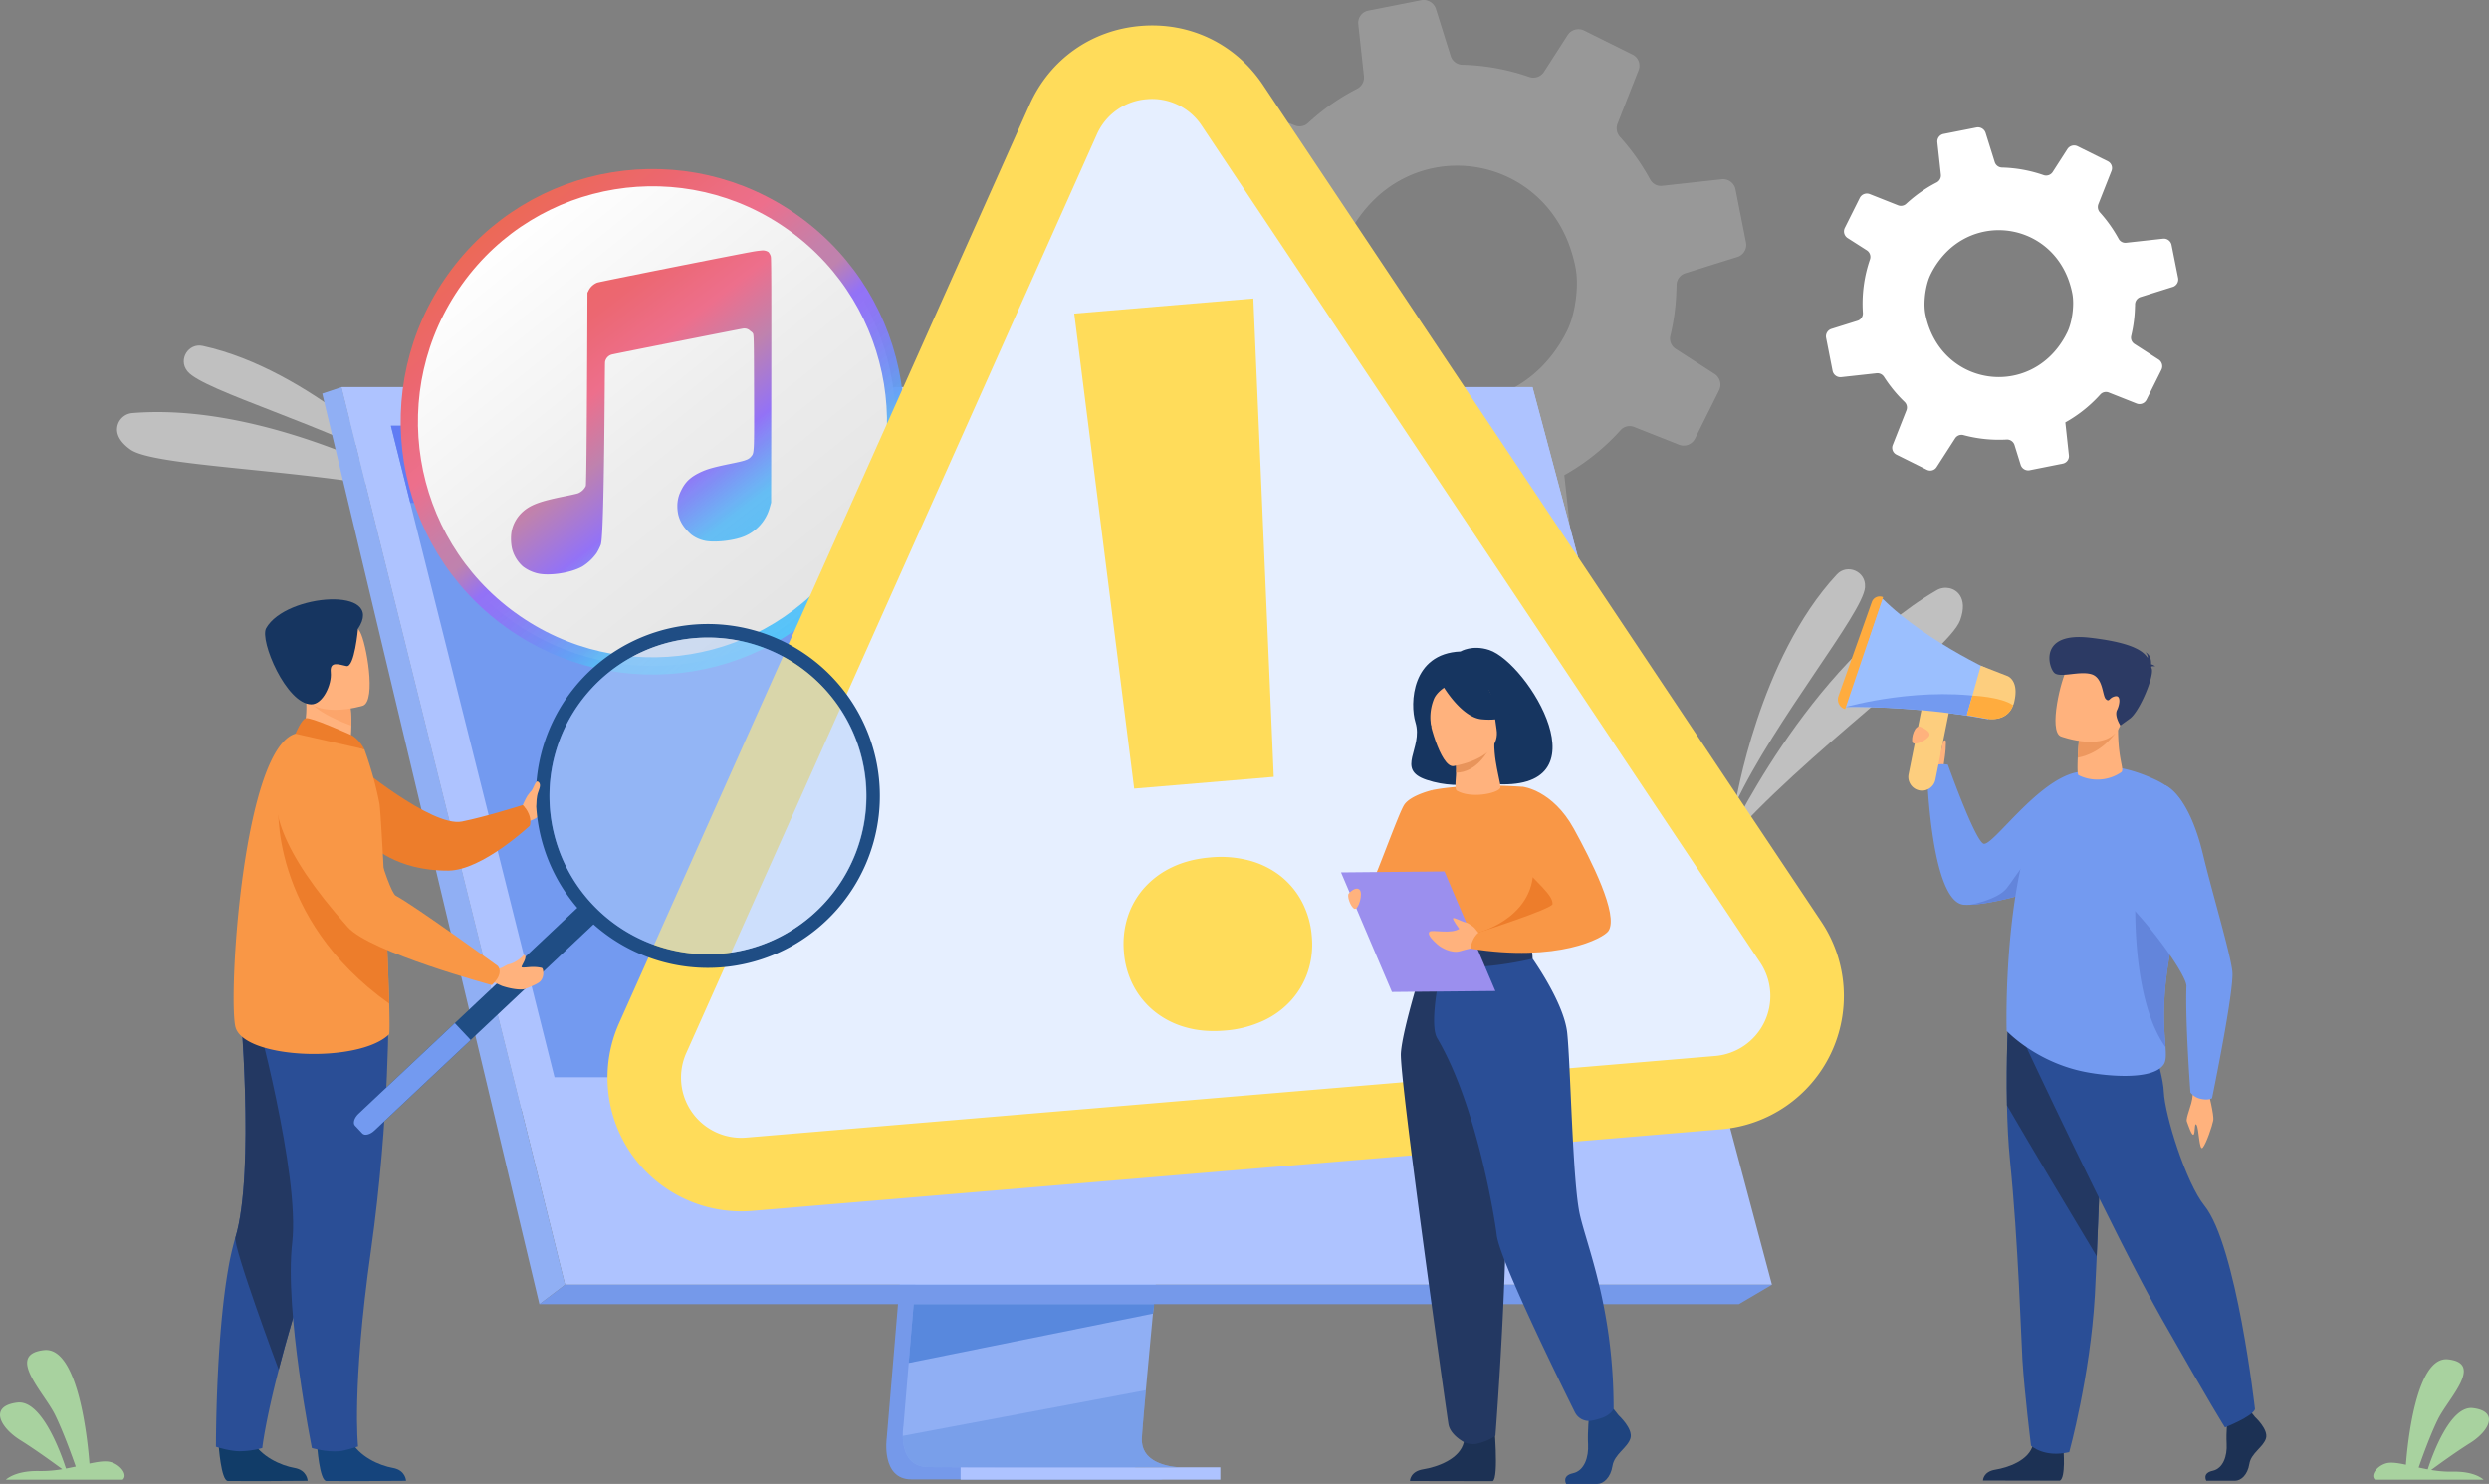 <svg xmlns="http://www.w3.org/2000/svg" xmlns:xlink="http://www.w3.org/1999/xlink" viewBox="0 0 2163.6 1290.34"><rect x="0" y="0" width="2163.6" height="1290.34" fill="#808080" stroke="none"/><defs><style>.cls-1{fill:#a8d29f;}.cls-2{opacity:0.5;}.cls-3{fill:#fff;}.cls-4{opacity:0.2;}.cls-5{fill:#fcfcfc;}.cls-6{fill:#ffb27d;}.cls-7{fill:#739af0;}.cls-8{fill:#1c3154;}.cls-9{fill:#2a4e96;}.cls-10{fill:#233862;}.cls-11{fill:#6385db;}.cls-12{fill:#ed985f;}.cls-13{fill:#2c3a64;}.cls-14{fill:#9bbffe;}.cls-15{fill:#ffac3e;}.cls-16{fill:#fdce7e;}.cls-17{fill:#7599ea;}.cls-18{fill:#90aff4;}.cls-19{fill:#aec3ff;}.cls-20,.cls-21{fill:#5888dd;}.cls-21{opacity:0.4;}.cls-22{fill:#607cf4;}.cls-23{fill:#e9f3fe;}.cls-24{stroke-miterlimit:10;stroke-width:15px;fill:url(#未命名的渐变_2);stroke:url(#未命名的渐变_4);}.cls-25{fill:url(#未命名的渐变_3);}.cls-26{fill:#e6efff;}.cls-27{fill:#ffdc5a;}.cls-28{fill:#ed7d2b;}.cls-29{fill:#113c68;}.cls-30{fill:#15447c;}.cls-31{fill:#f99746;}.cls-32{fill:#fca56b;}.cls-33{fill:#163560;}.cls-34{fill:#1f4d84;}.cls-35{fill:#b3cff9;}.cls-36{fill:#1f447f;}.cls-37{fill:#9b8fee;}.cls-38{fill:#e8945b;}</style><linearGradient id="未命名的渐变_2" x1="415.04" y1="805.24" x2="839.07" y2="805.24" gradientTransform="matrix(0.63, 0.78, 0.78, -0.63, -453.2, 384.27)" gradientUnits="userSpaceOnUse"><stop offset="0" stop-color="#fff"/><stop offset="0.54" stop-color="#ededed"/><stop offset="1" stop-color="#e4e4e4"/></linearGradient><linearGradient id="未命名的渐变_4" x1="407.54" y1="805.24" x2="846.57" y2="805.24" gradientTransform="matrix(0.63, 0.78, 0.78, -0.63, -453.2, 384.27)" gradientUnits="userSpaceOnUse"><stop offset="0" stop-color="#ec6957"/><stop offset="0.15" stop-color="#ec6771"/><stop offset="0.17" stop-color="#ec6976"/><stop offset="0.25" stop-color="#ec6e85"/><stop offset="0.3" stop-color="#ed6f8c"/><stop offset="0.37" stop-color="#d5799d"/><stop offset="0.43" stop-color="#c580aa"/><stop offset="0.48" stop-color="#bf82ae"/><stop offset="0.55" stop-color="#9372f6"/><stop offset="0.59" stop-color="#8f75f6" stop-opacity="0.99"/><stop offset="0.64" stop-color="#847ef5" stop-opacity="0.97"/><stop offset="0.7" stop-color="#738df5" stop-opacity="0.95"/><stop offset="0.76" stop-color="#61a3f5" stop-opacity="0.93"/><stop offset="0.8" stop-color="#5abaf5" stop-opacity="0.92"/><stop offset="1" stop-color="#56c4f9"/></linearGradient><linearGradient id="未命名的渐变_3" x1="440.38" y1="701.39" x2="695.76" y2="369.91" gradientTransform="matrix(1, 0, 0, -1, 0, 900.94)" gradientUnits="userSpaceOnUse"><stop offset="0" stop-color="#ec6957"/><stop offset="0.25" stop-color="#ec6771"/><stop offset="0.38" stop-color="#ed6f8c"/><stop offset="0.5" stop-color="#bf82ae"/><stop offset="0.63" stop-color="#9372f6"/><stop offset="0.76" stop-color="#5abaf5" stop-opacity="0.92"/><stop offset="1" stop-color="#56c4f9"/></linearGradient></defs><g id="图层_2" data-name="图层 2"><g id="_лой_1" data-name="‘лой_1"><path class="cls-1" d="M5.05,1286.61h101.6c5.44-4.62-3.77-15.11-13.39-15.81-4.18-.32-9.47.56-15.51,1.83-1.4-18.57-9.38-102-39.47-98.69-33.83,3.76,0,36.76,9.56,56.3,7.09,14.48,14.56,35.23,18,45-2.75.59-5.59,1.18-8.5,1.71-4.48-13.77-21.17-60.08-42.39-57.38-24.91,3.16-14.9,21.73,2.76,32.75,13,8.1,28.86,19.63,36.42,25.19a107.34,107.34,0,0,1-19.87,1.59C16.84,1278.72,8.35,1283.85,5.05,1286.61Z"/><path class="cls-1" d="M2158.91,1286.61h-94.37c-5.05-4.29,3.5-14,12.44-14.69,3.89-.29,8.8.52,14.41,1.71,1.29-17.25,8.71-94.79,36.66-91.67,31.42,3.48,0,34.14-8.88,52.29-6.59,13.45-13.53,32.73-16.7,41.83,2.55.55,5.19,1.09,7.89,1.59,4.17-12.79,19.66-55.81,39.37-53.3,23.14,2.93,13.84,20.18-2.56,30.42-12,7.53-26.81,18.23-33.83,23.4a100.1,100.1,0,0,0,18.46,1.47C2148,1279.28,2155.85,1284,2158.91,1286.61Z"/><g class="cls-2"><path class="cls-3" d="M354.84,409.79s-85-88.52-178.6-109c-12.44-2.72-21.42,11.75-13.53,21.76l.4.5C176.84,339.94,287.85,371.05,354.84,409.79Z"/></g><g class="cls-2"><path class="cls-3" d="M381.9,433.07s-141.36-84.13-266.76-73.92a14.46,14.46,0,0,0-13.42,14.76c.22,5,3.08,10.89,11.67,17C136.27,407.2,285.19,407.83,381.9,433.07Z"/></g><g class="cls-2"><path class="cls-3" d="M1508.57,698.73s20.17-126.14,88.12-199.19c9-9.71,25.3-2.66,24.49,10.58,0,.22,0,.44,0,.67C1619.4,533.36,1542.89,625.84,1508.57,698.73Z"/></g><g class="cls-2"><path class="cls-3" d="M1499.23,734.7s71-155.84,184.34-221.51c6.91-4,16-2.09,20.24,4.67,2.77,4.4,3.82,11.14.11,21.46C1694,566.83,1567,655.72,1499.23,734.7Z"/></g><g class="cls-4"><path class="cls-5" d="M1046.13,349.77l49.48-5.44a11,11,0,0,1,10.37,5q4.27,6.69,9.16,13.1a184.64,184.64,0,0,0,19.53,21.92,10.89,10.89,0,0,1,2.65,12l-19.11,48.39a10.7,10.7,0,0,0,5.23,13.57L1166,479.52a10.57,10.57,0,0,0,13.56-3.72l25.88-40.31a10.63,10.63,0,0,1,11.89-4.56,192.41,192.41,0,0,0,60.32,6.18,11,11,0,0,1,10.95,7.64l8.65,27.82a11.06,11.06,0,0,0,12.56,7.5l46.31-9.23a9.63,9.63,0,0,0,2.67-.88,10.62,10.62,0,0,0,6-10.82l-4-37-1-9a190.28,190.28,0,0,0,22.49-14.76,192.3,192.3,0,0,0,26.4-24.31,10.62,10.62,0,0,1,11.85-2.82l39,15.44a11,11,0,0,0,13.9-5.34l16.23-32.54,4.63-9.33a11.14,11.14,0,0,0-3.92-14.37l-33.66-21.65a10.6,10.6,0,0,1-4.72-11.57,191,191,0,0,0,5.25-40.48,33.12,33.12,0,0,0,.11-3.44,6.29,6.29,0,0,1,.08-1.15,10.85,10.85,0,0,1,7.68-9.27l45.15-14.15a8.33,8.33,0,0,0,1.47-.58,11,11,0,0,0,6-12l-9.13-46.18a11,11,0,0,0-12-8.77l-51.6,5.68a10.61,10.61,0,0,1-10.64-5.61,194.38,194.38,0,0,0-16.08-24.76q-4.85-6.34-10.11-12.17a11.21,11.21,0,0,1-2.08-11.59L1424.37,61a10.67,10.67,0,0,0-5.16-13.48l-42.13-20.94a11.17,11.17,0,0,0-14.41,4l-20.49,31.88a11,11,0,0,1-12.77,4.48,191.7,191.7,0,0,0-58.17-10.61,10.91,10.91,0,0,1-10.24-7.7l-12.74-40.7A11.26,11.26,0,0,0,1235.38.2l-46,9.08a10.76,10.76,0,0,0-8.64,11.78l.21,2.16,4.68,42.94a11,11,0,0,1-6,11.06l0,0a189.85,189.85,0,0,0-28.59,18c-4.88,3.72-9.47,7.63-13.94,11.72a10.8,10.8,0,0,1-11.37,2.19l-39.55-15.67A11.19,11.19,0,0,0,1072,98.93l-20.87,41.94a12.19,12.19,0,0,0-1.08,3.7,11.15,11.15,0,0,0,5,10.43L1082,172.22a11.1,11.1,0,0,1,5,9.71,11.47,11.47,0,0,1-.56,3,191.19,191.19,0,0,0-9.93,74.93,10.75,10.75,0,0,1-5.8,10.3,10.87,10.87,0,0,1-1.72.7l-36.57,11.43a10.94,10.94,0,0,0-7.46,12.52l.2,1.07,8.87,45A11.13,11.13,0,0,0,1046.13,349.77ZM1363,210.2a127.88,127.88,0,0,1,6.65,22.86c3,15.56-.24,40.08-7.3,54.28-.75,1.53-1.53,3-2.31,4.49-48.66,89.71-175.48,71.49-196.08-29.95-2.67-13.26-.93-32.56,3.85-47.34a67.48,67.48,0,0,1,3.81-9.33,118.29,118.29,0,0,1,23.7-32.42C1247.55,122.9,1334.55,139.53,1363,210.2Z"/></g><path class="cls-3" d="M1600.53,327.93l30.73-3.38a6.88,6.88,0,0,1,6.44,3.11q2.65,4.14,5.69,8.13a115,115,0,0,0,12.13,13.61,6.76,6.76,0,0,1,1.64,7.44l-11.86,30.05a6.64,6.64,0,0,0,3.24,8.43L1675,408.5a6.56,6.56,0,0,0,8.42-2.31l16.08-25a6.6,6.6,0,0,1,7.38-2.83,119.46,119.46,0,0,0,37.46,3.84,6.81,6.81,0,0,1,6.8,4.74l5.37,17.28a6.87,6.87,0,0,0,7.8,4.66l28.75-5.73a6.18,6.18,0,0,0,1.67-.55,6.6,6.6,0,0,0,3.69-6.72l-2.49-23-.62-5.59a118,118,0,0,0,14-9.17,119.56,119.56,0,0,0,16.4-15.1,6.61,6.61,0,0,1,7.36-1.75l24.19,9.59a6.82,6.82,0,0,0,8.63-3.32l10.08-20.2,2.88-5.8a6.92,6.92,0,0,0-2.44-8.92l-20.9-13.45a6.57,6.57,0,0,1-2.93-7.18,119.29,119.29,0,0,0,3.26-25.14c.07-.74.07-1.41.07-2.13a3.44,3.44,0,0,1,.05-.72,6.75,6.75,0,0,1,4.77-5.76l28-8.79a4.52,4.52,0,0,0,.91-.35,6.86,6.86,0,0,0,3.72-7.42L1887.66,213a6.82,6.82,0,0,0-7.43-5.45l-32,3.53a6.59,6.59,0,0,1-6.61-3.49,120.36,120.36,0,0,0-10-15.37q-3-3.94-6.27-7.56a7,7,0,0,1-1.3-7.2l11.4-28.88a6.62,6.62,0,0,0-3.21-8.37l-26.16-13a6.94,6.94,0,0,0-9,2.46l-12.72,19.8a6.8,6.8,0,0,1-7.93,2.78,119,119,0,0,0-36.12-6.59,6.77,6.77,0,0,1-6.36-4.78l-7.91-25.27a7,7,0,0,0-8-4.76l-28.58,5.63a6.69,6.69,0,0,0-5.36,7.32l.13,1.34,2.91,26.67a6.83,6.83,0,0,1-3.72,6.86l0,0a118.89,118.89,0,0,0-17.75,11.21c-3,2.31-5.89,4.75-8.66,7.28a6.71,6.71,0,0,1-7.07,1.36l-24.56-9.73a6.93,6.93,0,0,0-8.77,3.35l-13,26.05a7.22,7.22,0,0,0-.67,2.29,6.9,6.9,0,0,0,3.07,6.48l16.73,10.69a6.83,6.83,0,0,1,2.76,7.91,118.54,118.54,0,0,0-6.16,46.53,6.69,6.69,0,0,1-3.61,6.39,6,6,0,0,1-1.07.44L1592,286a6.78,6.78,0,0,0-4.63,7.77l.13.67,5.5,28A6.93,6.93,0,0,0,1600.53,327.93Zm196.77-86.67a79.53,79.53,0,0,1,4.13,14.19c1.85,9.66-.15,24.89-4.54,33.71-.46.95-1,1.87-1.43,2.79-30.22,55.71-109,44.39-121.77-18.6-1.66-8.23-.57-20.22,2.39-29.4a42.47,42.47,0,0,1,2.37-5.79A73.37,73.37,0,0,1,1693.17,218C1725.61,187,1779.64,197.37,1797.3,241.26Z"/><path class="cls-6" d="M1689.35,668s2.25-22.34-9.44-21.58-14.77,6.13-13.47,10.42,12.67,18.49,12.67,18.49Z"/><path class="cls-7" d="M1871.37,712.79s-12.93,15.19-40.74,32.73q-3.95,2.51-8.29,5a307.38,307.38,0,0,1-38.1,18.74c-1.61.67-3.51,1.4-5.63,2.16-16.66,6-47.33,14.55-66.33,15.31-1.66.07-3.23.07-4.68,0-28.93-1.17-32.45-113.43-32.45-113.43s3.22-11.23,18.08-8.4c0,0,22.56,63.39,30.65,68.56,7.18,4.6,48.47-58,84-62.37C1831.82,668.2,1871.37,712.79,1871.37,712.79Z"/><path class="cls-8" d="M1793.67,1260.21s2.14,24.71-3.09,27.28l-66.85-.13s0-7.72,10.74-9.43,29.6-8,32.79-22S1793.67,1260.21,1793.67,1260.21Z"/><path class="cls-9" d="M1744.59,961.13c.33,16.16,1.11,32.82,2.63,47.8,7.22,71.08,9.76,157,10.8,173.52,1.79,28.74,7.47,74.66,7.47,74.66s11.26,10.69,33.22,5.59c0,0,18.18-66.14,22.25-135.78l.18-3.43c.47-9.21,1-19.74,1.47-31.09,3.34-76,7-189,7-189l-83.89-19.7S1743.77,920.84,1744.59,961.13Z"/><path class="cls-10" d="M1744.59,961.13c21.26,36.68,61.79,104.25,78,131.27,3.34-76,7-189,7-189l-83.89-19.7S1743.77,920.84,1744.59,961.13Z"/><path class="cls-11" d="M1778.61,771.45c-16.66,6-47.33,14.55-66.33,15.31,2.9-.54,24.06-4.73,31.89-14.18,8.4-10.16,22.55-37.74,33.81-26.48C1783.28,751.4,1781.72,761.87,1778.61,771.45Z"/><path class="cls-6" d="M1919.57,949.18s5.2,20.42,4.35,25-5.94,19.91-9.11,23.72-3.29-16.57-5.4-19.77-1,7.61-2.66,8.49-4.5-8.19-5.76-11.41,4.51-14.41,5-22.44S1919.57,949.18,1919.57,949.18Z"/><path class="cls-8" d="M1960.2,1232.12s11.9,10.86,9.58,18.58-13.06,12.86-14.51,22.29-7.26,14.57-12.48,14.57h-24.9s-3.85-6.64,5.44-8.64,12.79-13.08,12.21-23.36.87-24,.87-24l19.73-4.57Z"/><path class="cls-9" d="M1758.92,905.14s78.53,168,120.32,241.74,54.84,94.3,54.84,94.3,24-9.43,26.12-15.86c0,0-16-142.33-44-177-15.82-19.61-34.39-78.44-35.26-99s-19.22-69.68-19.22-69.68Z"/><path class="cls-7" d="M1744.29,896.39s25.57,27.52,69,35.83c19.07,3.66,57.78,7.18,67.38-6.39,2.25-3.19,2.27-7.91,1.77-15.28-1.29-19.15-6.11-56.18,15.64-130.59a126.16,126.16,0,0,0,4.18-19.89c4.75-38.06,4.23-66.8-28.79-82.15-49.49-23-69.8-4.08-69.8-4.08s-26.32,12.3-38.34,48.14C1741.3,793.68,1744.29,896.39,1744.29,896.39Z"/><path class="cls-6" d="M1843.78,671.6a36.76,36.76,0,0,1-37,2.42c-1.07-.54-.94-7.93-.67-15.19s.94-14.12.94-14.12l17.61-11.55,16.8-11C1839.48,660,1847.54,668.91,1843.78,671.6Z"/><path class="cls-12" d="M1838.54,637.78s-11.43,17.15-32.4,21.05c.27-7.13,1-15,1-15l17.52-10.7Z"/><path class="cls-6" d="M1791.31,640.26s42.6,15.9,52.08-10.35,21.36-41.87-5.44-53.13-35.72-3.14-41,4.85S1780.48,635.45,1791.31,640.26Z"/><path class="cls-13" d="M1869.93,579.73c.49-.38,1.48-.57,3.56-.28a8.57,8.57,0,0,0-3.62-1.83c.13-2.94-.39-8.29-5-10.49a6.26,6.26,0,0,1,2.1,5c-4.53-7-15.87-13.62-50.14-17.62-45.16-5.27-36.13,26.09-31,30.62s21.41-1.91,32,1.06,9.54,18.87,12.75,21.72,2.53-1.2,7.9-2.45,4.22,7,1.75,12,2.91,13.36,2.91,13.36l8.29-6c8.29-6,20.89-35.92,19.09-43.18C1870.25,581,1870.09,580.38,1869.93,579.73Z"/><path class="cls-11" d="M1882.46,910.55c-1.29-19.15-6.11-56.18,15.64-130.59a126.16,126.16,0,0,0,4.18-19.89h0c-16.16-5.33-45.61,6.53-45.61,6.53S1849.75,865,1882.46,910.55Z"/><path class="cls-7" d="M1882.4,682.89s19.88,7.24,32.56,59.88c8.38,34.79,23.81,85.91,25.55,102s-17.64,110.13-17.64,110.13-2.73,2-9.42.65a15.55,15.55,0,0,1-9.39-5.61s-4.64-62.7-3.44-92.3c.5-12.3-56.93-90.07-87.93-100.09C1800.52,753.6,1882.4,682.89,1882.4,682.89Z"/><path class="cls-14" d="M1604.27,614.75s57.47-1.64,123.79,10.57l6.93-17.46,7.6-19.13S1676,560.07,1636,520.15Z"/><path class="cls-15" d="M1636.9,519.22l-33,97.41h0a8.79,8.79,0,0,1-5.78-11.36l29-81.84a7.25,7.25,0,0,1,9.74-4.21Z"/><path class="cls-16" d="M1668.4,687.24h0a11.93,11.93,0,0,0,14-9.33l11.36-56.85a11.91,11.91,0,0,0-9.33-14h0a11.92,11.92,0,0,0-14,9.33l-11.36,56.85A11.93,11.93,0,0,0,1668.4,687.24Z"/><path class="cls-7" d="M1604.27,614.75s57.47-1.64,123.79,10.57l6.93-17.46C1672.68,595.13,1604.27,614.75,1604.27,614.75Z"/><path class="cls-16" d="M1709.73,621.81l18,3.16c-.28,0,16.68,3.3,22.23-11.73A12.22,12.22,0,0,0,1751,610c4.32-18.74-6-22.19-6-22.19l-23.11-9-7.34,26v.1Z"/><path class="cls-15" d="M1709.73,621.81l18,3.16c-.28,0,16.68,3.3,22.23-11.73-10.15-7.39-35.35-8.45-35.35-8.45v.1Z"/><path class="cls-6" d="M1669.93,632.2s8.78,3.5,7.17,7.36-12.78,9.19-14.54,6.14S1664.4,628.93,1669.93,632.2Z"/><path class="cls-6" d="M1689.52,664.51a122.87,122.87,0,0,0,1.76-13.12c.1-4.13.59-7.5-.39-7.62s-1.67.65-2.07,2-1.92,9.57-1.92,9.57l.77,7.94Z"/><path class="cls-17" d="M820.59,658.64l-49.77,591.8s-5.22,35.88,21.47,35.94c43.87.11,218.37,0,218.37,0s-33-7.47-32.62-24.27c.48-19.8,58.18-609.07,58.18-609.07Z"/><path class="cls-18" d="M1027.09,1275.88c-8.63,0-177.57.31-220.29-.24-18.62-.23-21.89-16.55-22-27.12a53,53,0,0,1,.56-8.81l1.3-15.38,3.3-39.2,2.91-34.64,3.74-44.51,3.16-37.57L835.09,647.9l215.63-5.6s-24.3,246.61-41.49,426.11c-1.92,20-3.75,39.18-5.44,57.08q-.81,8.58-1.58,16.75c-1.6,17-3.05,32.58-4.32,46.35-.67,7.26-1.29,14-1.84,20.18-2.2,24.21-3.48,39.67-3.5,42.61a25,25,0,0,0,.42,4.79C996.51,1275,1023.85,1275.88,1027.09,1275.88Z"/><polygon class="cls-19" points="296.93 336.6 418.17 823.58 434.77 890.28 491.23 1117.1 1540.28 1117.1 1332.16 336.6 296.93 336.6"/><polygon class="cls-18" points="296.93 336.6 280.13 342.2 468.9 1134.04 491.24 1117.1 296.93 336.6"/><polygon class="cls-17" points="468.9 1134.04 1511.49 1134.04 1540.28 1117.1 491.24 1117.1 468.9 1134.04"/><rect class="cls-19" x="835.02" y="1275.88" width="225.74" height="10.73" transform="translate(1895.78 2562.49) rotate(180)"/><polygon class="cls-20" points="1003.38 1134.04 1002.21 1142.24 789.92 1185.13 792.83 1150.49 794.22 1134.04 1003.38 1134.04"/><path class="cls-21" d="M1027.09,1275.88c-8.63,0-177.57.31-220.29-.24-18.62-.23-21.89-16.55-22-27.12l211.29-39.75c-2.2,24.21-3.48,39.67-3.5,42.61a25,25,0,0,0,.42,4.79C996.51,1275,1023.85,1275.88,1027.09,1275.88Z"/><polygon class="cls-19" points="296.93 336.6 1332.15 336.6 1500.12 963.88 453.09 963.88 296.93 336.6"/><polygon class="cls-7" points="1451.29 936.69 482.01 936.69 447.37 798.71 433.97 745.32 428.51 723.55 392.91 581.75 391.06 574.37 372.25 499.41 363.83 465.88 356.64 437.27 339.81 370.2 1295.12 370.2 1313.61 437.27 1321.49 465.88 1330.74 499.41 1391.65 720.36 1391.65 720.37 1396.81 739.09 1399.21 747.77 1441.27 900.31 1451.29 936.69"/><polygon class="cls-22" points="1313.61 437.27 356.65 437.27 339.81 370.2 1295.13 370.2 1313.61 437.27"/><path class="cls-23" d="M379.33,400.51c-1.15-4.63,1.67-8.38,6.3-8.38a11.44,11.44,0,0,1,10.47,8.38c1.16,4.63-1.66,8.39-6.29,8.39A11.47,11.47,0,0,1,379.33,400.51Z"/><path class="cls-23" d="M407.19,400.51c-1.15-4.63,1.66-8.38,6.29-8.38A11.46,11.46,0,0,1,424,400.51c1.15,4.63-1.66,8.39-6.29,8.39A11.46,11.46,0,0,1,407.19,400.51Z"/><path class="cls-23" d="M437.19,400.51c-1.16-4.63,1.66-8.38,6.29-8.38A11.46,11.46,0,0,1,454,400.51c1.15,4.63-1.67,8.39-6.3,8.39A11.45,11.45,0,0,1,437.19,400.51Z"/><path class="cls-24" d="M443.78,539.09C349,470.61,327.43,338,395.59,242.79s200.22-116.8,295-48.33,116.35,201.13,48.2,296.3-200.23,116.8-295,48.33Z"/><path class="cls-25" d="M642.46,467.93A38,38,0,0,0,669.16,441l1.14-4,.15-106c.11-79.4,0-106.51-.43-108a9.8,9.8,0,0,0-2.17-3.93,9.5,9.5,0,0,0-5.05-1.33,91.74,91.74,0,0,0-10.26,1.43c-19.07,3.47-131.47,25.85-133.39,26.56a14.25,14.25,0,0,0-7.3,6.48l-1.19,2.35s-.56,166.17-1.42,168a12.81,12.81,0,0,1-6.89,6.4c-1.27.41-6.29,1.54-11.16,2.5-22.56,4.49-30.93,7.72-38,14.68a31,31,0,0,0-8.29,15c-1.23,5.41-.82,13.5.94,18.42a31.47,31.47,0,0,0,8.67,13,33.86,33.86,0,0,0,12.34,5.93c10.32,2.64,29.65-.3,39.53-6a43.27,43.27,0,0,0,12.21-11.52,45.63,45.63,0,0,0,3.66-7.31c3.22-8.35,3.32-157.22,3.73-159.09a8.08,8.08,0,0,1,5.87-6.3c2.7-.71,110.93-22.11,114-22.54A7.19,7.19,0,0,1,652.4,288a5.42,5.42,0,0,1,2,1.77c.88,1.31.94,3.89,1.07,51,.15,54.24.21,53-2.73,56.39-2.15,2.49-4.83,3.46-15.83,5.7-16.73,3.42-22.46,5-28.87,8.17-8,3.91-12.45,8.19-15.89,15.31a28.93,28.93,0,0,0-3.32,13.81c0,9,3.1,16,10.07,22.81.64.63,1.27,1.22,1.91,1.77a28.55,28.55,0,0,0,11.59,5.39C619.18,471.74,633,470.71,642.46,467.93Z"/><path class="cls-26" d="M1493.64,950,651.4,1021c-63.95,5.39-110.23-59.81-84-118.4L924.18,104c27.07-60.58,110.28-67.6,147.1-12.4l485.41,727.62C1592.31,872.63,1557.59,944.66,1493.64,950Z"/><path class="cls-27" d="M1496.32,981.9l-842.23,71a116.27,116.27,0,0,1-115.92-163.3L895,91c17.53-39.24,53.57-64.83,96.4-68.44S1074,38.14,1097.88,73.89l485.4,727.62a116.27,116.27,0,0,1-87,180.39ZM996.76,86.27a51.66,51.66,0,0,0-43.39,30.8L596.54,915.64a52.33,52.33,0,0,0,52.18,73.5L1491,918.19A52.35,52.35,0,0,0,1530.1,837L1044.69,109.38A51.68,51.68,0,0,0,996.76,86.27Z"/><path class="cls-27" d="M977,827.87a77.19,77.19,0,0,1,3.28-30.59A70.48,70.48,0,0,1,994.71,772a75.54,75.54,0,0,1,24.2-17.94q14.43-6.93,33.14-8.51a96.63,96.63,0,0,1,34.34,2.82A75.34,75.34,0,0,1,1113.5,762a70.59,70.59,0,0,1,18.44,22.55,77,77,0,0,1,8.35,29.6,75.23,75.23,0,0,1-3.29,30.34,71.19,71.19,0,0,1-14.44,25.07,74.87,74.87,0,0,1-24.45,18,96.45,96.45,0,0,1-33.39,8.53q-18.71,1.57-34.09-2.84a75.53,75.53,0,0,1-26.86-13.64,71.1,71.1,0,0,1-18.42-22.3A75.36,75.36,0,0,1,977,827.87ZM1107.23,675.5,985.92,685.72,933.81,272.65l155.69-13.12Z"/><path class="cls-6" d="M454,700.83s2.64-5.94,4.35-8.75,9-11.05,10.26-9.19,6.22,14.43,3.58,17.94.17,9.64-13,13.34Z"/><path class="cls-28" d="M308,663.33s67.28,56.17,93.52,51c20.52-4.07,52.95-14.36,52.95-14.36s8.56,8.15,6.14,17.91c0,0-41.32,38.88-70.76,39.13-46,.39-67.72-22.81-67.72-22.81Z"/><path class="cls-29" d="M190,1255.78s2,31.51,8.05,32c.81.06,30.92.06,30.92.06l38.43-.23s-.25-9.26-11.48-11.21-30-9.86-36.85-24.71C211.86,1236,190,1255.78,190,1255.78Z"/><path class="cls-9" d="M187.73,1258s11.69,3.91,20.81,3.91A76.45,76.45,0,0,0,228,1259.1s2.2-21.27,14.31-68.14c6.34-24.57,15.41-56.16,28.3-95.41,35.65-108.48,46.49-171.94,47.48-177.95.06-.31.08-.47.08-.47l-.12-.06L208.4,869s13.55,149.51-3.73,206.9a239.86,239.86,0,0,0-6.27,27.49C187.48,1165.67,187.73,1258,187.73,1258Z"/><path class="cls-10" d="M242.27,1191c6.34-24.57,15.41-56.16,28.3-95.41,35.65-108.48,46.49-171.94,47.48-177.95,0-.18,0-.35,0-.53L208.4,869s13.55,149.51-3.73,206.9C202.25,1083.87,242.27,1191,242.27,1191Z"/><path class="cls-30" d="M275.55,1255.78s2,31.51,8.05,32c.82.06,30.92.06,30.92.06l38.44-.23s-.25-9.26-11.49-11.21-30-9.86-36.84-24.71C297.47,1236,275.55,1255.78,275.55,1255.78Z"/><path class="cls-9" d="M337.7,872.47s1.42,96.89-15.34,215.84-11.08,169.45-11.08,169.45-11.52,3.73-16.17,4.11c-11.84,1-24-2.77-24-2.77s-24-119-17.11-178.54-32.86-204.31-32.86-204.31Z"/><path class="cls-6" d="M260,645.75l21.39,14,19.49-5.51c3.56-5.08,4.51-14.88,4.56-23.36a145,145,0,0,0-.77-15.56l-28.86-12.74L265,597.86c0,.17.84,8.84,1,10.11C268,630.47,260,645.75,260,645.75Z"/><path class="cls-31" d="M338.19,899.41c-26.63,25.71-127.42,21.38-133.63-6.94s6.78-241.16,52.27-254.53c9.44-2.77,59.9,13.54,59.9,13.54a319.85,319.85,0,0,1,13.11,47.09c1,5.13,4,59.52,6.16,110.4,1,23.8,1.89,46.83,2.34,63.7C338.74,888.47,338.76,898.84,338.19,899.41Z"/><path class="cls-32" d="M268.13,608.37c5.86,9.9,26.4,18.57,37.29,22.54a145,145,0,0,0-.77-15.56l-28.86-12.74C269.41,602.52,265.52,604,268.13,608.37Z"/><path class="cls-6" d="M315.54,613.59S269,628.1,260.44,599s-20.37-46.84,9-57.33,38.4-1.1,43.63,7.92S327.42,609.07,315.54,613.59Z"/><path class="cls-33" d="M311.21,546.79s-3,33.86-10,32.39-14.72-4.61-13.69,5.6-6.81,27.7-16.91,27.66c-21.66-.09-45.19-55.67-39.26-66.21C248.48,515.83,335.93,509.69,311.21,546.79Z"/><path class="cls-28" d="M304.36,638.68c-.6-.25-34.62-15.52-38.6-14.2s-8.94,13.46-8.94,13.46l59.91,13.55S312,641.9,304.36,638.68Z"/><path class="cls-34" d="M516.18,803.5,325.46,983.07c-3.74,3.52-8.45,4.64-10.48,2.49l-6.43-6.84c-2-2.15-.62-6.79,3.12-10.31L502.39,788.85c3.74-3.52,8.45-4.64,10.47-2.49l6.44,6.83C521.32,795.34,519.92,800,516.18,803.5Z"/><path class="cls-7" d="M409.15,904.27l-83.69,78.8c-3.74,3.52-8.45,4.64-10.48,2.49l-6.43-6.84c-2-2.15-.62-6.79,3.12-10.31l83.69-78.79Z"/><path class="cls-34" d="M472.35,735.7A149.49,149.49,0,1,0,720.12,585.48c-.77-.77-1.55-1.52-2.35-2.27A149.49,149.49,0,0,0,472.35,735.7Zm42.72-138A137.69,137.69,0,1,1,521,792.37,137.52,137.52,0,0,1,515.07,597.74Z"/><g class="cls-2"><path class="cls-35" d="M715.62,786.42a137.68,137.68,0,1,1-5.93-194.62A137,137,0,0,1,715.62,786.42Z"/></g><path class="cls-28" d="M338.34,872.67C233.25,797.78,242,697.86,242,697.86c38.41,21.66,76.52,69.56,94,111.11C337,832.77,337.89,855.8,338.34,872.67Z"/><path class="cls-6" d="M442.06,838.57c7.41-1.71,12.38-7.32,13.42-8.29,0,0,3.16.21-.52,7-.31.57-1,2-1.51,3a.66.66,0,0,0,.55.94c4.28.33,8.58-1.37,16.82.35,1.13.24,1.46,3,1.42,4.12a10.5,10.5,0,0,1-2.21,7.18c-1.33,1.75-5,3.63-13.28,6.95-3.14,1.27-12.13.31-20.55-2.58l-6.73-3.11,2.09-12.51,1.69.36C435.93,842.53,439.26,839.25,442.06,838.57Z"/><path class="cls-31" d="M274.6,651.49s-94.43,18,27.78,154.71c19.54,21.87,125.14,50.35,125.14,50.35s10.71-9.11,5.31-16.49c0,0-72.7-52.8-88.7-61.19-7.2-3.78-27.93-84.27-39.66-103.66S274.6,651.49,274.6,651.49Z"/><path class="cls-6" d="M456.59,702.49s3.09-5.9,3.69-9,4.49-12.2,6.09-13.8c.65-.64,2.76.19,3,2.94.11,1.2-.48,3.38-1.52,6-1.69,4.23-1.41,10-2,11.87C464.4,705.22,456.59,702.49,456.59,702.49Z"/><path class="cls-33" d="M1294.55,565.21c-14.78-4.91-25,1.28-25,1.28-42.57,1.75-44.15,45.39-39.15,61.63,7,22.81-17.82,40.79,9.72,50,32,10.71,58.78-2,57,3.52C1398.12,689.63,1328.18,576.37,1294.55,565.21Z"/><path class="cls-31" d="M1250.4,777.45A112.21,112.21,0,0,1,1239,794.66c-8.84,11.08-55.26-15.22-51.26-17.21s27.33-69.2,32.88-77.64S1245.11,687,1245.11,687Z"/><path class="cls-36" d="M1407,1230.65s12.81,11.69,10.31,20-14.06,13.85-15.63,24-7.81,15.69-13.43,15.69h-26.82s-4.14-7.14,5.86-9.3,13.77-14.08,13.15-25.16.93-25.84.93-25.84l21.25-4.93Z"/><path class="cls-8" d="M1298.6,1235.62s4.61,49.53-1,52.29l-72-.14s0-8.31,11.56-10.16,31.87-8.61,35.31-23.69S1298.6,1235.62,1298.6,1235.62Z"/><path class="cls-31" d="M1354,744a284.73,284.73,0,0,1,0,33.27c-.71,12-12.88,28.14-14.6,32.12-4.34,10-9.22,11.63-9.22,11.63l-37.79,9.26-13.29,3.25-41.91-12.51s-19.08-53.28-11.42-83.27S1245.11,687,1245.11,687s28.48-6.4,78.72-2.84Z"/><path class="cls-28" d="M1357.57,777.73c-.71,12-16.48,27.72-18.2,31.7-4.34,10-9.22,11.63-9.22,11.63l-37.79,9.26-6.83-19.56s55.22-14.5,46.34-65.61Z"/><path class="cls-10" d="M1239.83,829.14s-20.76,64.6-22.09,86.59,39.67,312.42,41.32,322.55c1.56,9.55,13.42,15.64,13.42,15.64a17.93,17.93,0,0,0,13.24,1c10.8-3,14.22-6.7,14.22-6.7s16.15-207.13,6.15-281.12a1172.93,1172.93,0,0,1-10.11-138Z"/><path class="cls-9" d="M1327.75,827.22s31.66,42.47,34.61,71.18S1367,1028,1373.27,1056s29.39,81.85,29.39,169.15c0,0-2.4,5-9.81,7.67a79.85,79.85,0,0,1-8.63,2.39A13.58,13.58,0,0,1,1369,1228c-15.62-31.45-65.37-132.86-67.92-153.92-1.8-14.89-17.51-113.49-51.77-171.35-8.23-13.89,5.05-69.13,5.05-69.13Z"/><path class="cls-10" d="M1236.51,819.17s8.33,6.59,24.88,6.92c19.77.4,68.76-5,68.76-5a40.68,40.68,0,0,1,2.08,12.51s-59.82,15.09-94.49,2.2C1237.74,835.76,1233.27,827.35,1236.51,819.17Z"/><path class="cls-3" d="M1256.65,843.13c-5,0-9-4.58-9-10.21s4-10.21,9-10.21,9,4.58,9,10.21S1261.62,843.13,1256.65,843.13Zm0-17.43c-3.32,0-6,3.24-6,7.22s2.71,7.22,6,7.22,6-3.24,6-7.22S1260,825.7,1256.65,825.7Z"/><polygon class="cls-37" points="1299.87 861.7 1209.95 862.54 1165.7 758.56 1255.63 757.72 1299.87 861.7"/><path class="cls-6" d="M1288.11,814.71l-6.59-8.1s-4.46-4-7.7-4.65-10.07-4.62-10.73-3.51,5.25,9,5.25,9l.3,0c-6.79,5.1-23.93.59-26,2.68-2.57,2.52,3.53,8,6.8,11s12.61,8.18,19.9,5.91c5.33-1.66,13.72-3.35,13.72-3.35Z"/><path class="cls-6" d="M1172.47,776.85s5.65-6.42,9.25-3.34-1,18.24-4.37,16.7S1170.5,778.73,1172.47,776.85Z"/><path class="cls-31" d="M1323.83,684.14s25.74,2.84,44.22,36.4c14.56,26.47,39.47,75.26,30.07,89-4.13,6.06-43.67,27.59-119.94,15.28,0,0,1.2-9.63,7.35-14.1,0,0,64.19-20.61,64.08-24.71-.21-7.75-8.67-14.45-44.53-50.32C1295.33,726,1323.83,684.14,1323.83,684.14Z"/><path class="cls-6" d="M1304,685.5c.88-1.19-.25-5-1.67-12-1.28-6.38-3.45-16.25-3.4-27.35l-1.9.32-31.9,5.37s.72,8.53.74,16.56v.2c0,7-1.88,17.53.47,18.91C1278.45,694.58,1300.62,690.07,1304,685.5Z"/><path class="cls-38" d="M1265.15,651.83s.63,12,.65,20.06c17.85-.43,27.38-17.76,31.25-25.43Z"/><path class="cls-6" d="M1263.22,666.17s41.82-6,37.71-31.94-1.48-44.26-28.36-41.56-30.48,13.44-31.22,22.45S1252.23,667.05,1263.22,666.17Z"/><path class="cls-33" d="M1253.48,595.06s16.27,28.67,34.52,30.38,25.1-4.19,25.1-4.19a50.27,50.27,0,0,1-20.91-26.74S1259.78,579.18,1253.48,595.06Z"/><path class="cls-33" d="M1256.7,597.08s-8,4.52-10.47,11.25a42.57,42.57,0,0,0-1.83,24.75s-11.91-19.34-4.11-32.61C1248.57,586.41,1256.7,597.08,1256.7,597.08Z"/></g></g></svg>